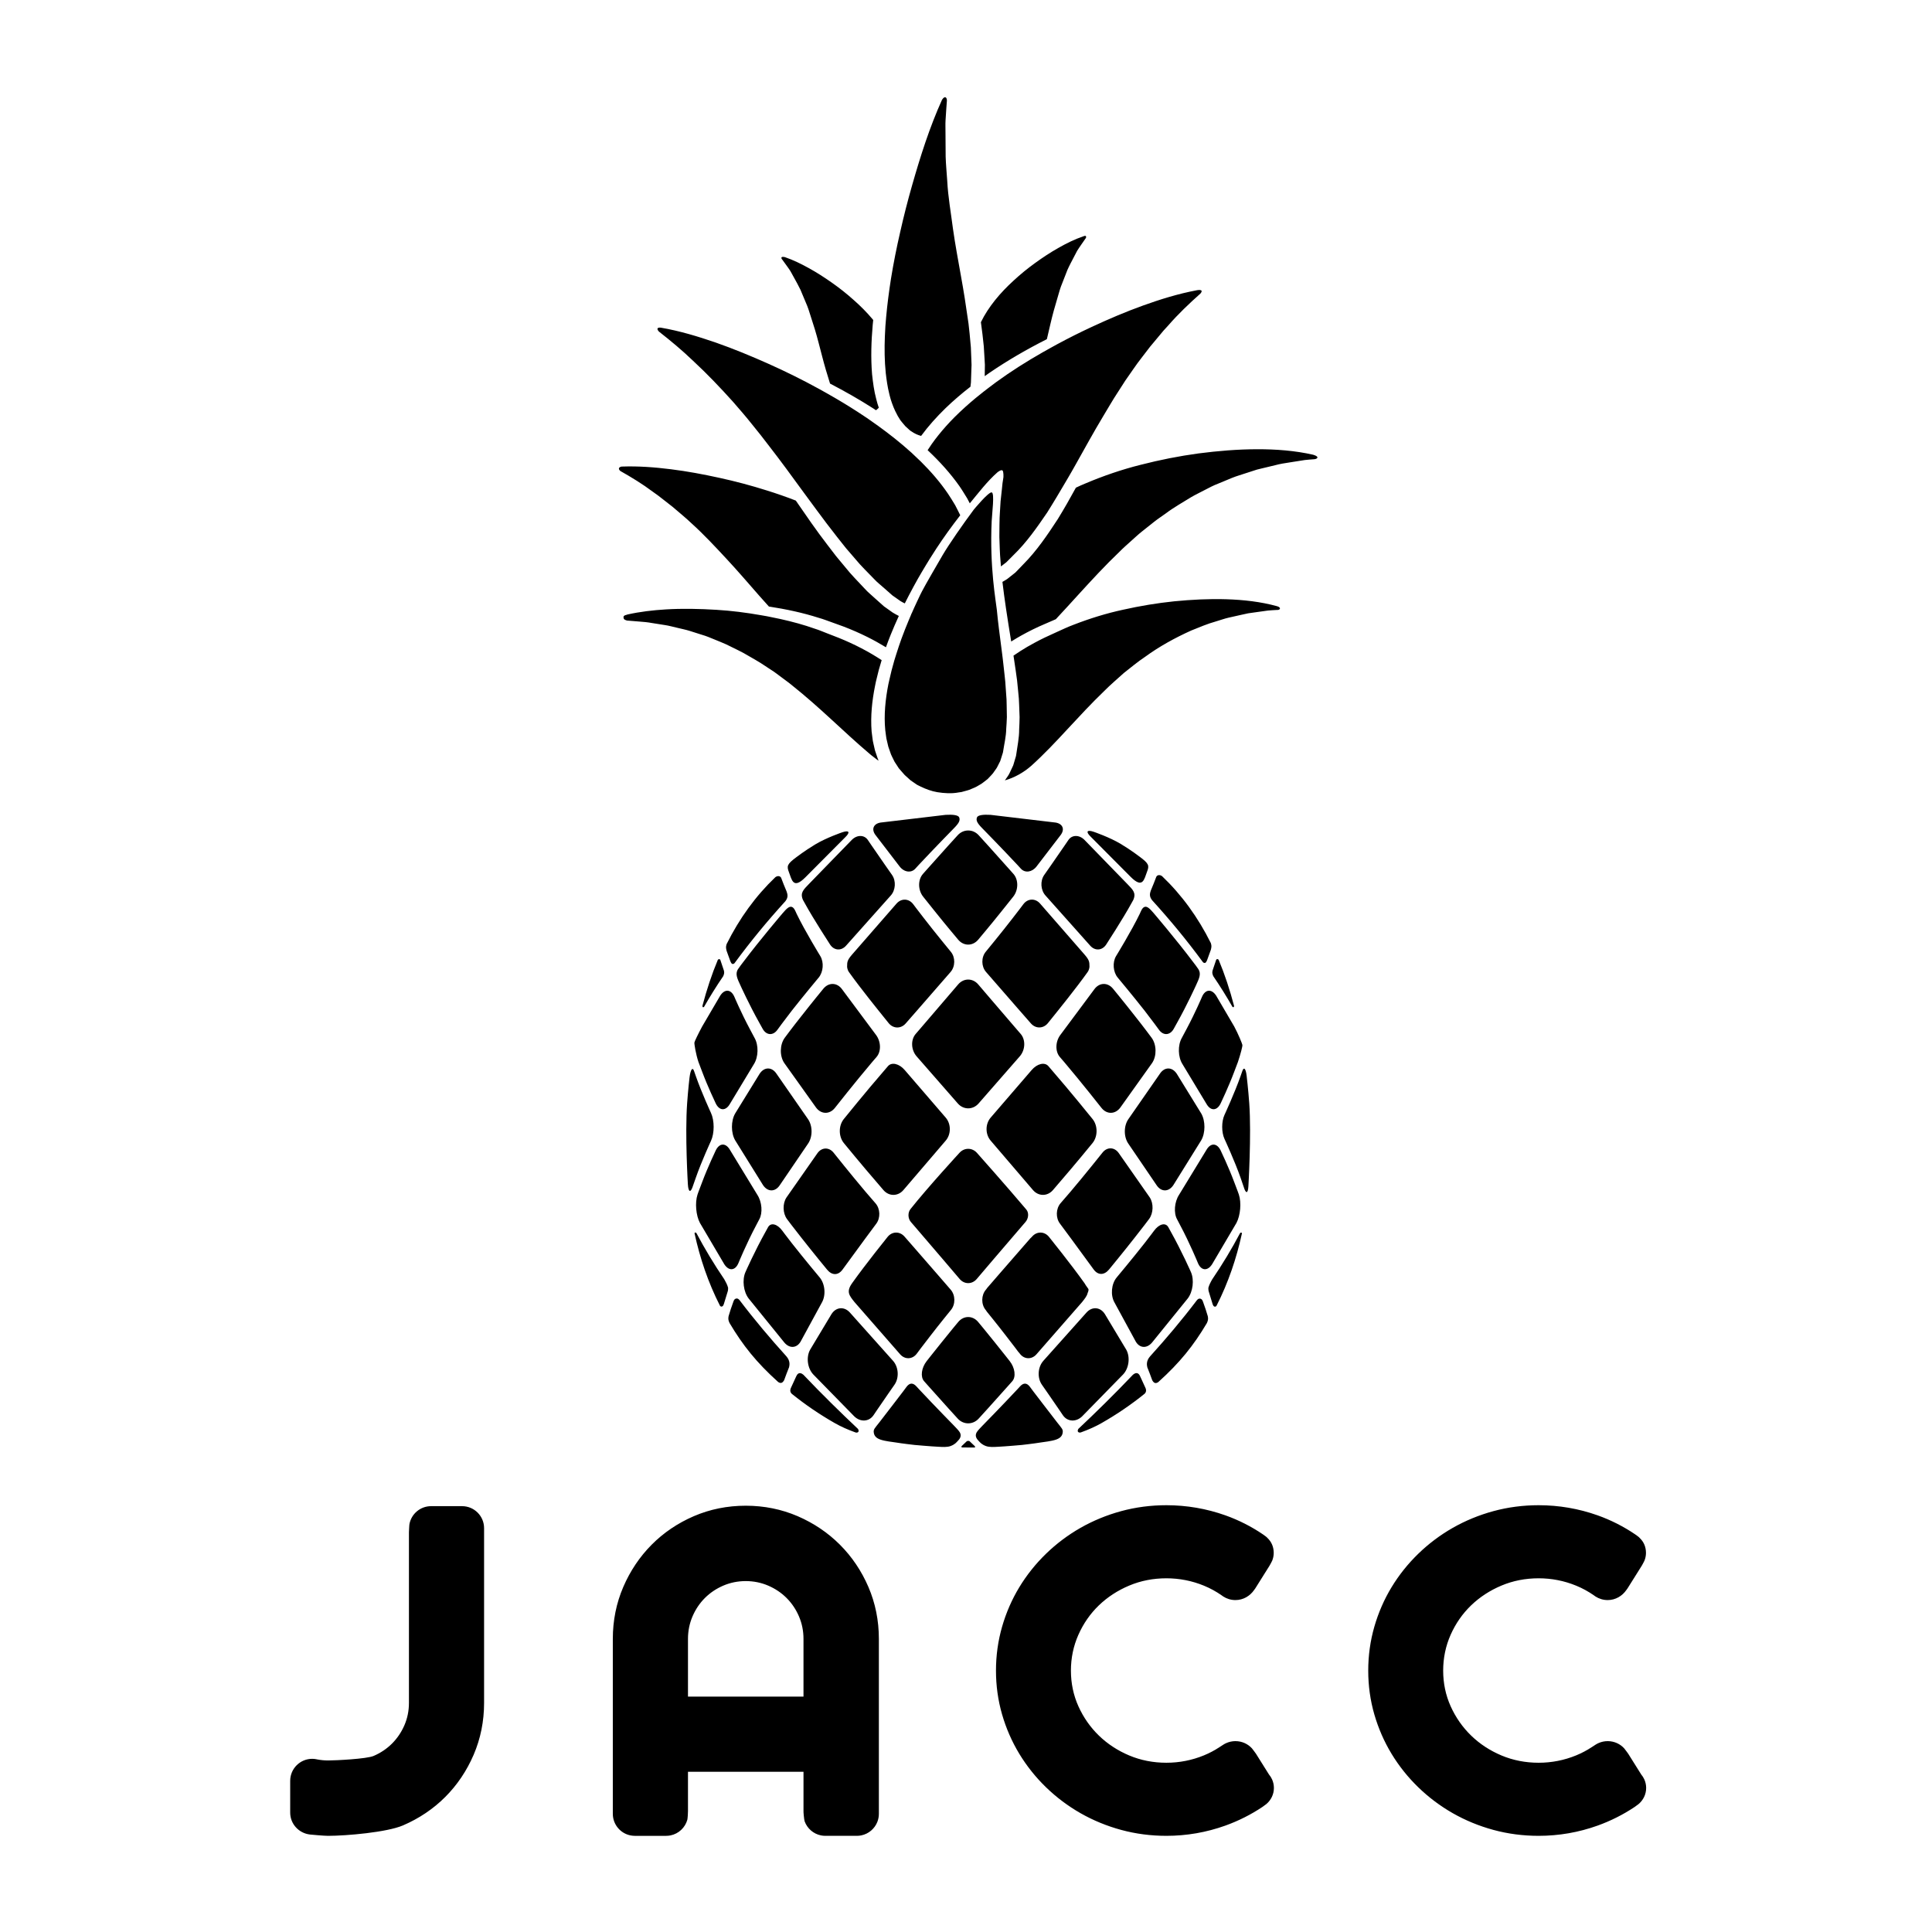 <?xml version="1.0" encoding="utf-8"?>
<!-- Generator: Adobe Illustrator 16.2.0, SVG Export Plug-In . SVG Version: 6.00 Build 0)  -->
<!DOCTYPE svg PUBLIC "-//W3C//DTD SVG 1.1//EN" "http://www.w3.org/Graphics/SVG/1.1/DTD/svg11.dtd">
<svg version="1.1" id="Layer_1" xmlns="http://www.w3.org/2000/svg" x="0px"
     y="0px"
     width="500px" height="500px" viewBox="0 0 500 500" enable-background="new 0 0 500 500" xml:space="preserve">
<path d="M259.547,194.808l0.002-0.014l0.01-0.023l0.015-0.047C259.587,194.681,259.514,194.938,259.547,194.808z M339.847,117.686
	c-4.738-1.076-9.606-1.432-14.455-1.425c-5.098,0.006-10.184,0.434-15.229,1.086c-5.042,0.686-10.035,1.677-14.946,2.941
	c-4.913,1.224-9.74,2.89-14.341,4.84c-0.814,0.327-1.625,0.699-2.438,1.086c-1.493,2.744-3.048,5.467-4.694,8.147
	c-2.673,4.078-5.419,8.178-8.949,11.72l-1.295,1.346l-0.651,0.673l-0.041,0.042l-0.142,0.121l-0.266,0.21l-0.353,0.28l-1.416,1.117
	c-0.372,0.247-0.789,0.483-1.205,0.721c0.268,2.313,0.591,4.621,0.933,6.94c0.42,2.854,0.876,5.667,1.339,8.492
	c0.832-0.518,1.668-1.025,2.522-1.504c2.028-1.133,4.112-2.167,6.253-3.066c0.919-0.398,1.838-0.804,2.772-1.202
	c1.943-2.083,3.87-4.191,5.799-6.314c3.465-3.793,6.953-7.591,10.709-11.172c0.901-0.919,1.894-1.784,2.865-2.66
	c0.983-0.854,1.931-1.794,2.941-2.573l3.011-2.396c1.035-0.833,2.117-1.524,3.172-2.292c2.08-1.563,4.36-2.831,6.566-4.201
	c1.121-0.651,2.3-1.207,3.447-1.814c1.15-0.597,2.296-1.213,3.514-1.669l3.591-1.489c1.2-0.488,2.458-0.827,3.68-1.246l1.844-0.599
	c0.61-0.217,1.231-0.392,1.865-0.527l3.764-0.904c1.246-0.338,2.522-0.538,3.8-0.73l3.819-0.603c0.846-0.094,1.696-0.156,2.546-0.22
	C340.848,118.784,341.66,118.222,339.847,117.686z M254.797,92.805c0.029,0.531,0.074,1.061,0.09,1.592l-0.021,1.604l-0.02,1.349
	c0.426-0.3,0.848-0.611,1.277-0.903c4.742-3.236,9.703-6.096,14.797-8.665c0.029-0.118,0.062-0.235,0.091-0.354
	c0.559-2.333,1.076-4.766,1.72-7.083l1.023-3.531c0.34-1.178,0.657-2.36,1.143-3.498l1.34-3.431c0.494-1.127,1.099-2.219,1.657-3.31
	l0.85-1.627c0.308-0.525,0.667-1.013,1.004-1.519l1.307-1.878c0.21-0.824-0.616-0.415-0.616-0.415l-0.018,0.006
	c-2.29,0.766-4.445,1.845-6.526,3.029c-2.092,1.174-4.087,2.505-6.02,3.903c-1.934,1.397-3.783,2.901-5.519,4.512
	c-1.75,1.591-3.391,3.291-4.845,5.109c-1.427,1.794-2.69,3.689-3.653,5.691c0.297,2.066,0.533,4.151,0.746,6.237L254.797,92.805z
	 M203.513,68.655c0.348,0.493,0.714,0.972,1.033,1.484l0.883,1.596c0.582,1.07,1.201,2.141,1.726,3.246l1.415,3.375
	c0.508,1.119,0.859,2.283,1.225,3.445l1.104,3.48c0.696,2.285,1.271,4.687,1.886,6.99c0.596,2.325,1.27,4.587,1.974,6.818
	c0.022,0.064,0.048,0.127,0.071,0.191c3.822,1.982,7.569,4.117,11.209,6.447c0.226,0.145,0.447,0.299,0.672,0.445
	c0.143-0.115,0.283-0.227,0.418-0.354c0.107-0.092,0.201-0.202,0.305-0.298c-0.255-0.742-0.486-1.489-0.665-2.249
	c-0.571-2.129-0.845-4.279-1.079-6.42c-0.35-4.289-0.203-8.542,0.164-12.748c0.038-0.43,0.09-0.857,0.133-1.286
	c-0.065-0.081-0.127-0.163-0.193-0.243c-1.488-1.775-3.148-3.434-4.915-4.985c-1.75-1.572-3.61-3.04-5.55-4.403
	c-1.939-1.363-3.938-2.664-6.026-3.807c-1.98-1.101-4.027-2.099-6.184-2.839c-1.364-0.3-0.824,0.532-0.608,0.735L203.513,68.655z
	 M230.142,101.923c0.038,0.147,0.067,0.299,0.107,0.445c0.162,0.68,0.373,1.342,0.605,1.992c0.242,0.684,0.512,1.351,0.813,1.986
	c0.215,0.453,0.439,0.895,0.675,1.317l0.678,1.095c0.293,0.387,0.657,0.792,0.982,1.186l0.251,0.299l0.053,0.061
	c0.008,0.009,0.025,0.025,0.018,0.017l0.123,0.111l0.486,0.444c0.316,0.309,0.637,0.608,1.012,0.812
	c0.754,0.528,1.58,0.898,2.438,1.125c1.9-2.586,4.043-4.962,6.313-7.167c2.051-1.985,4.219-3.825,6.454-5.564
	c0.004-0.003,0.008-0.005,0.01-0.007c-0.002-0.005-0.004-0.008-0.006-0.012c0.041-0.393,0.084-0.773,0.127-1.081l0.084-2.555
	l0.016-0.467l0.055-1.511c-0.004-0.506-0.037-1.013-0.055-1.521l-0.121-3.044c-0.098-1.188-0.205-2.376-0.327-3.564
	c-0.086-0.846-0.174-1.691-0.278-2.538c-0.046-0.335-0.102-0.67-0.147-1.005c-0.521-3.735-1.107-7.472-1.793-11.222
	c-0.721-4.09-1.504-8.206-2.082-12.31c-0.529-4.151-1.275-8.264-1.491-12.45c-0.132-2.088-0.346-4.164-0.407-6.254l-0.044-6.274
	c0.009-1.044-0.048-2.088,0.015-3.126l0.203-3.111l0.148-1.96c0.033-0.819-0.509-1.438-1.266-0.245
	c-3.229,7.146-5.601,14.644-7.748,22.162c-1.138,3.979-2.159,7.988-3.066,12.018c-0.929,4.023-1.738,8.072-2.395,12.136
	c-0.518,3.307-0.953,6.621-1.251,9.938c-0.069,0.762-0.138,1.523-0.19,2.286v0.001c-0.059,0.908-0.104,1.817-0.141,2.725
	c-0.125,3.168-0.088,6.327,0.23,9.43C229.443,98.346,229.696,100.173,230.142,101.923z M234.348,110.354l-0.032-0.037l-0.01-0.013
	C234.295,110.293,234.295,110.294,234.348,110.354z M330.498,156.884c-4.27-1.173-8.691-1.659-13.104-1.798
	c-4.498-0.144-8.994,0.097-13.463,0.527c-4.462,0.461-8.894,1.199-13.258,2.177c-4.362,0.939-8.667,2.278-12.764,3.87
	c-0.738,0.269-1.472,0.582-2.212,0.906c-1.307,0.574-2.616,1.203-3.953,1.804c-0.002,0.001-0.004,0.002-0.006,0.005
	c-1.825,0.808-3.597,1.729-5.326,2.717c-0.179,0.104-0.368,0.198-0.551,0.304c-1.22,0.712-2.404,1.483-3.571,2.28
	c0.008,0.046,0.016,0.091,0.021,0.138c0.002,0.013,0.006,0.027,0.008,0.041c0.099,0.606,0.182,1.219,0.271,1.828
	c0.091,0.625,0.189,1.245,0.277,1.871c0.116,0.844,0.232,1.688,0.351,2.531l0.314,3.153c0.116,1.049,0.201,2.104,0.221,3.172
	l0.118,3.193c0.002,1.068-0.077,2.145-0.114,3.218c0.01,2.149-0.466,4.296-0.756,6.448l-0.033,0.203l-0.014,0.1
	c0.025-0.098-0.045,0.19-0.045,0.179l-0.012,0.046l-0.112,0.375l-0.221,0.749l-0.223,0.75l-0.113,0.376l-0.188,0.418l-0.789,1.665
	c-0.258,0.564-0.636,0.99-0.952,1.489c-0.073,0.121-0.163,0.23-0.242,0.346c2.472-0.707,4.827-2.021,6.814-3.757
	c3.217-2.892,6.35-6.211,9.403-9.519c3.083-3.313,6.17-6.659,9.476-9.834c1.596-1.622,3.398-3.133,5.104-4.686
	c1.774-1.383,3.518-2.869,5.452-4.152c3.715-2.715,7.778-4.94,11.957-6.829c2.133-0.855,4.236-1.765,6.45-2.374
	c1.1-0.32,2.17-0.723,3.288-0.973l3.343-0.75c0.557-0.121,1.109-0.257,1.671-0.365l1.693-0.24l3.387-0.473
	c0.758-0.073,1.519-0.111,2.274-0.155C331.33,157.959,331.698,157.224,330.498,156.884z M171.542,129.195l2.539,1.987
	c1.619,1.411,3.313,2.749,4.865,4.238c3.198,2.886,6.129,6.04,9.057,9.19c2.893,3.101,5.709,6.399,8.514,9.594
	c0.813,0.938,1.647,1.845,2.473,2.764c4.376,0.682,8.681,1.573,12.984,2.954c1.114,0.304,2.106,0.717,3.16,1.078l3.129,1.133
	c2.113,0.804,4.188,1.71,6.215,2.717c1.637,0.814,3.233,1.713,4.802,2.662c0.396-1.101,0.806-2.195,1.245-3.276
	c0.656-1.63,1.36-3.237,2.09-4.829c-0.549-0.292-1.131-0.583-1.609-0.894l-1.501-1.067l-0.375-0.267l-0.188-0.133l-0.094-0.066
	c-0.197-0.148-0.081-0.064-0.136-0.107l-0.044-0.04l-0.707-0.63l-1.413-1.263c-0.914-0.865-1.926-1.649-2.756-2.585
	c-1.694-1.841-3.496-3.602-5.032-5.556l-2.386-2.871l-2.26-2.95c-2.875-3.723-5.513-7.587-8.162-11.429
	c-2.463-0.954-4.961-1.827-7.491-2.614c-4.031-1.279-8.134-2.367-12.279-3.271c-4.144-0.908-8.325-1.698-12.544-2.221
	c-4.218-0.53-8.471-0.853-12.729-0.695h-0.018l-0.023-0.002c-0.864,0.166-0.864,0.707-0.311,1.158
	c2.889,1.63,5.734,3.368,8.399,5.369C169.844,127.879,170.705,128.523,171.542,129.195z M247.007,107.992
	c-1.46,1.468-2.846,3.007-4.131,4.612c-0.597,0.745-1.174,1.504-1.721,2.279c-0.378,0.535-0.739,1.077-1.09,1.626
	c0.094,0.088,0.189,0.171,0.283,0.26c2.882,2.727,5.576,5.687,7.906,8.979c0.731,1.042,1.382,2.15,2.058,3.235
	c0.214,0.433,0.442,0.857,0.671,1.283c2.239-2.707,4.522-5.718,7.163-8.04c0,0,0.933-0.749,1.28-0.483
	c0.351,0.264,0.256,1.779,0.256,1.779l-0.235,1.546l-0.158,1.55l-0.338,3.09l-0.189,3.103c-0.031,0.402-0.047,0.804-0.063,1.207
	c-0.025,0.632-0.041,1.266-0.041,1.897c0,0.112-0.002,0.223-0.002,0.333c-0.008,0.772-0.022,1.542-0.021,2.312
	c0,0.153-0.002,0.305,0,0.458c0.083,2.069,0.103,4.134,0.3,6.193c0.029,0.461,0.074,0.921,0.11,1.382l0.82-0.636l0.605-0.47
	l0.612-0.615l1.224-1.232c3.337-3.216,6.059-7.113,8.715-11.016c0.818-1.294,1.609-2.612,2.408-3.924
	c0.512-0.837,1.004-1.691,1.506-2.538c0.466-0.792,0.942-1.577,1.404-2.375c0.665-1.154,1.344-2.299,1.991-3.47
	c2.346-4.176,4.681-8.452,7.145-12.548c1.266-2.065,2.44-4.176,3.78-6.195l1.961-3.053l2.074-2.98
	c1.354-2.004,2.906-3.872,4.351-5.808l2.324-2.785l1.16-1.39l1.225-1.337c2.567-2.958,5.41-5.655,8.322-8.25
	c1.099-1.314-1.034-0.836-1.034-0.836l-0.017,0.005c-4.714,0.896-9.305,2.31-13.809,3.935c-4.506,1.621-8.911,3.508-13.248,5.522
	c-3.032,1.405-6.019,2.904-8.954,4.489c-0.562,0.304-1.12,0.613-1.679,0.924c-0.608,0.337-1.216,0.675-1.82,1.021
	c-0.089,0.05-0.179,0.099-0.27,0.149c-4.142,2.358-8.174,4.908-12.011,7.697c-0.633,0.463-1.255,0.939-1.879,1.413
	c-0.458,0.349-0.915,0.696-1.366,1.05c-0.041,0.03-0.078,0.063-0.117,0.093c-0.488,0.383-0.969,0.772-1.449,1.165
	c-0.184,0.149-0.371,0.293-0.555,0.445c-0.904,0.75-1.791,1.516-2.661,2.3C248.85,106.205,247.913,107.083,247.007,107.992z
	 M179.386,93.395c3.621,3.345,7.02,6.924,10.32,10.591c1.616,1.862,3.243,3.72,4.775,5.651c1.571,1.904,3.088,3.848,4.58,5.81
	c3.001,3.861,5.881,7.814,8.768,11.779c0.013,0.018,0.025,0.035,0.039,0.053c0.509,0.693,1.02,1.382,1.527,2.075
	c0.582,0.792,1.163,1.582,1.746,2.371c1.814,2.457,3.642,4.898,5.525,7.276l2.267,2.856l2.37,2.751
	c1.533,1.884,3.287,3.526,4.941,5.269c0.814,0.892,1.775,1.595,2.654,2.402l1.34,1.183l0.668,0.591l0.043,0.038
	c-0.008-0.006,0.001,0.002,0.012,0.011l0.033,0.022l0.188,0.133l0.378,0.264l1.507,1.058c0.377,0.238,0.734,0.405,1.092,0.583
	c0.334-0.674,0.678-1.344,1.026-2.012c0.396-0.767,0.8-1.529,1.214-2.287c0.369-0.677,0.738-1.355,1.119-2.025
	c0.354-0.623,0.715-1.239,1.078-1.856c0.316-0.539,0.637-1.073,0.961-1.606c0.334-0.551,0.666-1.103,1.007-1.651
	c0.575-0.92,1.157-1.834,1.751-2.741c1.941-2.967,4.022-5.839,6.197-8.635c-0.396-0.883-0.891-1.727-1.312-2.602
	c-0.616-0.998-1.202-2.014-1.872-2.985c-2.023-2.97-4.405-5.721-6.995-8.291c-0.44-0.437-0.897-0.854-1.349-1.28
	c-0.385-0.363-0.758-0.735-1.149-1.091c-0.052-0.047-0.107-0.091-0.161-0.139c-2.663-2.398-5.488-4.63-8.412-6.743
	c-0.553-0.4-1.117-0.789-1.676-1.182c-0.396-0.277-0.787-0.56-1.185-0.833c-0.208-0.142-0.421-0.277-0.631-0.417
	c-2.396-1.612-4.849-3.144-7.347-4.607c-0.812-0.476-1.627-0.945-2.447-1.406c-0.678-0.382-1.354-0.767-2.039-1.138
	c-0.027-0.016-0.057-0.029-0.084-0.044c-4.242-2.332-8.59-4.484-13.02-6.459c-4.458-1.99-8.979-3.859-13.596-5.477
	c-4.621-1.586-9.315-3.014-14.143-3.843l-0.014-0.002l-0.002-0.001l-0.027-0.009c-1.086-0.104-1.105,0.38-0.51,1.02
	C173.595,88.211,176.587,90.695,179.386,93.395z M230.962,154.102l-0.061-0.043C231.013,154.143,230.985,154.12,230.962,154.102z
	 M181.707,164.298c1.078,0.305,2.107,0.747,3.143,1.173c1.031,0.433,2.082,0.83,3.1,1.295c1.994,1.012,4.059,1.914,5.967,3.092
	c0.971,0.573,1.941,1.091,2.915,1.711l2.769,1.816c0.932,0.573,1.824,1.305,2.734,1.964c0.896,0.684,1.844,1.333,2.688,2.052
	c3.499,2.785,6.82,5.746,10.078,8.742c3.258,2.984,6.473,6,9.795,8.806c0.185,0.156,0.458,0.405,0.572,0.486l0.656,0.505
	c0.417,0.303,0.861,0.698,1.258,0.925c-0.151-0.345-0.292-0.692-0.396-1.051c-0.183-0.535-0.379-1.067-0.542-1.606l-0.375-1.637
	c-0.141-0.545-0.236-1.093-0.29-1.645l-0.209-1.649c-0.305-3.996,0.122-7.924,0.882-11.731c0.078-0.393,0.156-0.786,0.241-1.175
	c0.06-0.269,0.134-0.531,0.196-0.798c0.174-0.739,0.35-1.477,0.545-2.209c0.229-0.848,0.48-1.686,0.74-2.522
	c-1.682-1.097-3.414-2.118-5.197-3.045c-1.908-0.995-3.867-1.896-5.865-2.702l-3.07-1.195c-1.023-0.387-2.061-0.854-3.07-1.158
	c-2.9-1.036-5.945-1.861-9.022-2.542c-0.874-0.195-1.751-0.373-2.629-0.543c-0.306-0.06-0.61-0.128-0.917-0.185
	c-0.47-0.088-0.945-0.163-1.416-0.247c-3.822-0.673-7.687-1.175-11.575-1.405c-4.366-0.264-8.757-0.37-13.134-0.101
	c-3.311,0.197-6.618,0.586-9.857,1.304c-0.105,0.104-1.061,0.155-1.061,0.658c0,0.464,0.116,0.696,0.881,0.916l3.153,0.257
	c1.11,0.078,2.22,0.178,3.312,0.382l3.297,0.522c1.106,0.145,2.172,0.481,3.262,0.713c1.08,0.274,2.185,0.475,3.248,0.813
	L181.707,164.298z M259.595,194.532c0.291-1.967,0.787-3.896,0.816-5.927c0.053-1.005,0.153-2.006,0.169-3.019l-0.053-3.049
	c0.008-1.016-0.056-2.036-0.147-3.059l-0.217-3.068c-0.067-0.592-0.126-1.185-0.187-1.778c-0.063-0.598-0.134-1.197-0.199-1.795
	c-0.047-0.414-0.089-0.826-0.138-1.24c-0.021-0.195-0.043-0.393-0.066-0.59c-0.032-0.253-0.056-0.504-0.089-0.757
	c-0.025-0.216-0.056-0.436-0.081-0.652c-0.08-0.633-0.161-1.268-0.242-1.904c-0.423-3.276-0.875-6.587-1.178-9.861
	c-0.203-2.059-1.903-10.952-1.335-22.972c0.097-2.081,0.787-7.223,0.015-7.43c-0.804-0.214-4.671,4.492-4.671,4.492
	c-2.825,3.792-6.381,8.924-8.021,11.707c-0.616,1.049-4.755,8.173-5.338,9.365c-0.157,0.322-0.331,0.635-0.484,0.957
	c-0.272,0.557-0.53,1.121-0.794,1.681c-0.245,0.52-0.49,1.042-0.728,1.565c-0.254,0.56-0.502,1.122-0.747,1.686
	c-0.019-0.005-0.037-0.01-0.055-0.016c-0.004,0.051-0.004,0.102-0.006,0.152c-0.217,0.497-0.426,0.996-0.635,1.496
	c-0.662,1.583-1.298,3.175-1.883,4.783c-0.471,1.308-0.908,2.625-1.326,3.945c-0.101,0.315-0.2,0.63-0.297,0.948
	c-0.077,0.257-0.164,0.514-0.239,0.771c-0.176,0.597-0.334,1.197-0.495,1.796c-0.074,0.274-0.152,0.546-0.223,0.821
	c-0.213,0.83-0.404,1.663-0.586,2.497c-0.07,0.324-0.153,0.647-0.219,0.971c-0.782,3.965-1.189,8.004-0.809,11.906
	c0.164,0.954,0.189,1.949,0.457,2.872l0.329,1.405c0.142,0.455,0.314,0.897,0.468,1.347c0.262,0.924,0.779,1.716,1.162,2.575
	c0.234,0.383,0.49,0.733,0.725,1.107l0.356,0.555c0.144,0.189,0.336,0.389,0.501,0.584l0.16,0.182l0.871,0.991l0.979,0.884
	l0.387,0.354l0.126,0.115c0.181,0.144,0.382,0.263,0.572,0.396l1.146,0.787c0.317,0.167,0.639,0.324,0.963,0.479
	c1.352,0.648,2.767,1.175,4.26,1.427c1.834,0.293,3.74,0.416,5.579,0.057l0.694-0.098l0.672-0.186
	c0.018-0.006,0.039-0.01,0.057-0.016c0.428-0.125,0.869-0.212,1.284-0.37c0.447-0.188,0.902-0.367,1.341-0.564
	c0.402-0.181,0.793-0.379,1.16-0.621c0.43-0.21,0.811-0.482,1.18-0.77c0.355-0.274,0.697-0.563,1.061-0.826
	c0.599-0.686,1.32-1.272,1.785-2.066c0.238-0.377,0.574-0.736,0.738-1.126c0.187-0.384,0.371-0.767,0.576-1.144l0.151-0.284
	l0.12-0.369l0.236-0.743l0.233-0.745l0.11-0.348l0.016-0.079L259.595,194.532z M179.714,269.798
	c-0.062,0.34,0.352,2.953,1.045,5.041c0,0,0.129,0.386,0.963,2.538c1.426,3.83,3.5,8.163,3.5,8.163
	c0.949,1.984,2.611,2.041,3.691,0.125l6.186-10.249c1.191-1.85,1.267-4.923,0.168-6.829c0,0-0.264-0.458-1.239-2.325
	c-2.251-4.221-3.956-8.248-3.956-8.248c-0.857-2.026-2.521-2.164-3.699-0.305l-4.656,7.946
	C180.676,267.594,179.775,269.458,179.714,269.798z M187.175,252.625c0.171-0.455,0.338-0.781,0.18-1.42
	c-0.338-0.959-0.652-1.896-0.945-2.813c-0.14-0.211-0.406-0.266-0.636,0.016c-1.554,3.715-2.873,7.684-3.982,11.896
	c-0.019,0.467,0.255,0.428,0.419,0.266C183.741,257.895,185.388,255.24,187.175,252.625z M240.017,358.426
	c3.9,4.406,7.849,8.717,7.849,8.717c1.485,1.622,3.917,1.622,5.404,0c0,0,3.948-4.311,7.848-8.717
	c0.864-0.977,0.864-0.977,0.864-0.977c0.995-1.116,0.699-3.446-0.657-5.179c0,0-1.616-2.063-3.922-4.929
	c-2.09-2.627-4.268-5.229-4.268-5.229c-1.412-1.687-3.722-1.687-5.134,0.001c0,0-2.177,2.602-4.268,5.229
	c-2.307,2.865-3.922,4.928-3.922,4.928c-1.356,1.731-1.653,4.063-0.658,5.18C239.153,357.449,239.153,357.449,240.017,358.426z
	 M183.995,295.272c0.925-1.996,0.925-5.264,0-7.26c0,0-2.444-5.28-3.933-9.569c-0.41-1.172-0.41-1.172-0.41-1.172
	c-0.405-1.268-0.95-0.518-1.211,1.667c0,0-0.354,2.954-0.614,6.616c-0.578,8.141,0.192,20.921,0.192,20.921
	c0.133,2.196,0.75,2.319,1.373,0.272c0,0,0,0,0.668-1.904C181.55,300.555,183.995,295.272,183.995,295.272z M263.809,350.165
	c0.063,0.085,0.106,0.144,0.106,0.144c1.117,1.514,3.056,1.604,4.307,0.197l11.825-13.531c0.701-0.883,1.253-1.563,1.42-2.313
	c0.231-0.521,0.313-0.927,0.182-1.116c0,0,0,0-0.306-0.432c-0.093-0.132-0.194-0.272-0.29-0.408
	c-0.113-0.202-0.233-0.408-0.395-0.635c-3.475-4.893-9.166-11.949-9.166-11.949c-1.174-1.469-3.149-1.514-4.387-0.096
	c0,0-0.044,0.051-0.13,0.148c-0.104,0.095-0.212,0.178-0.308,0.287c0,0-0.164,0.188-1.539,1.76
	c-4.283,4.895-9.654,11.107-9.654,11.107c-0.096,0.109-0.168,0.235-0.251,0.354c-0.046,0.053-0.071,0.083-0.071,0.083
	c-1.23,1.424-1.266,3.779-0.074,5.238c0,0,0.027,0.033,0.065,0.08c0.081,0.123,0.151,0.253,0.245,0.367c0,0,2.667,3.266,4.925,6.203
	c2.034,2.604,3.203,4.188,3.203,4.188C263.606,349.965,263.71,350.059,263.809,350.165z M232.968,350.506
	c1.252,1.406,3.189,1.316,4.308-0.197c0,0,1.511-2.051,3.544-4.654c2.259-2.938,5.293-6.65,5.293-6.65
	c1.191-1.459,1.158-3.814-0.073-5.238c0,0-5.751-6.65-10.034-11.545c-1.375-1.572-1.92-2.195-1.92-2.195
	c-1.238-1.418-3.213-1.373-4.388,0.096c0,0-5.69,7.057-9.165,11.949c-1.585,2.232-0.761,3.178,0.61,4.904L232.968,350.506z
	 M290.644,355.723c1.521-1.589,1.903-4.468,0.848-6.398l-5.542-9.229c-1.17-1.863-3.321-2.041-4.781-0.396l-11.116,12.44
	c-1.483,1.625-1.666,4.43-0.405,6.232c0,0,2.354,3.368,4.244,6.146c1.202,1.77,1.202,1.77,1.202,1.77
	c1.161,1.68,3.396,1.795,4.968,0.255L290.644,355.723z M293.776,346.906c0.957,1.98,2.914,2.237,4.349,0.569l9.253-11.419
	c1.347-1.739,1.726-4.811,0.842-6.825c0,0-2.355-5.364-5.277-10.581c-0.601-1.09-0.601-1.09-0.601-1.09
	c-0.728-1.244-2.386-0.809-3.685,0.967c0,0-0.793,1.084-2.449,3.213c-3.196,4.07-7.195,8.844-7.195,8.844
	c-1.412,1.687-1.668,4.625-0.567,6.53L293.776,346.906z M311.062,258.014c0,0-1.704,4.027-3.955,8.248
	c-0.976,1.867-1.239,2.325-1.239,2.325c-1.099,1.906-1.023,4.979,0.167,6.829l6.186,10.251c1.081,1.916,2.743,1.859,3.692-0.125
	c0,0,2.074-4.335,3.5-8.165c0.835-2.152,0.962-2.536,0.962-2.536c0.693-2.088,1.213-4.076,1.154-4.419
	c-0.06-0.343-1.068-2.824-2.109-4.763l-4.658-7.95C313.584,255.852,311.919,255.988,311.062,258.014z M217.976,215.398
	c0,0-4.117,1.405-6.993,3.137c-2.726,1.64-4.913,3.327-4.913,3.327c-2.369,1.765-2.514,2.269-1.887,3.878
	c0.732,1.879,1.041,4.517,4.229,1.331l10.342-10.4C220.107,215.363,219.757,214.79,217.976,215.398z M244.734,210.881l-16.848,1.997
	c-1.857,0.304-2.436,1.769-1.282,3.258c0,0,1.024,1.323,2.821,3.677c1.635,2.139,3.4,4.433,3.4,4.433
	c1.149,1.491,2.97,1.749,4.046,0.574c0,0,0,0,0.935-1.022c4.254-4.543,9.105-9.485,9.105-9.485c1.32-1.343,1.594-1.997,1.34-2.743
	C248.038,210.941,246.613,210.768,244.734,210.881z M313.69,327.184l6.302-10.69c1.032-1.942,1.315-5.242,0.628-7.332
	c0,0-0.279-0.851-1.21-3.251c-1.426-3.828-3.499-8.161-3.499-8.161c-0.949-1.984-2.615-2.043-3.702-0.13l-7.075,11.602
	c-1.202,1.843-1.425,4.702-0.493,6.355c0,0,0,0,0.757,1.447c2.575,4.826,4.611,9.816,4.611,9.816
	C310.84,328.876,312.497,329.031,313.69,327.184z M191.367,336.441c-0.197-0.215-0.43-0.42-0.737-0.391
	c-0.222,0.02-0.589,0.07-0.843,0.857c-0.621,1.711-0.748,2.119-1.208,3.645c-0.06,0.309-0.249,0.879,0.237,1.857
	c3.425,5.775,6.979,10.213,12.523,15.207c0.037,0.025,0.084,0.063,0.123,0.092c0.946,0.619,1.365-0.391,1.477-0.529
	c0.389-1.074,0.801-2.182,1.275-3.355c0.137-0.594,0.315-1.646-0.706-2.82C199.343,346.406,195.225,341.529,191.367,336.441z
	 M293.681,262.896c-2.688-3.438-5.636-7.023-5.636-7.023c-1.397-1.699-3.581-1.621-4.854,0.174l-8.72,11.721
	c-1.351,1.737-1.434,4.338-0.185,5.779c0,0,0,0,1.136,1.32c4.418,5.213,9.636,11.85,9.636,11.85c1.359,1.729,3.549,1.702,4.866-0.06
	l8.244-11.555c1.23-1.823,1.17-4.765-0.135-6.536C298.034,268.566,296.018,265.83,293.681,262.896z M272.507,307.987
	c0,0,0.064-0.075,1.403-1.644c4.112-4.73,8.832-10.516,8.832-10.516c1.391-1.705,1.398-4.501,0.019-6.214
	c0,0-5.761-7.147-10.562-12.671c-0.874-1.023-0.874-1.023-0.874-1.023c-0.958-1.115-2.911-0.658-4.34,1.015l-10.574,12.272
	c-1.452,1.652-1.454,4.357-0.006,6.013l10.911,12.747C268.737,309.647,271.072,309.656,272.507,307.987z M236.978,267.582
	c-1.313,1.524-1.208,4.131,0.234,5.793l10.695,12.233c1.463,1.643,3.858,1.643,5.321,0l10.693-12.233
	c1.441-1.662,1.547-4.269,0.234-5.793c0,0,0,0-1.18-1.367c-4.31-4.998-9.813-11.449-9.813-11.449c-1.428-1.674-3.765-1.674-5.193,0
	c0,0-5.504,6.451-9.813,11.449C236.978,267.582,236.978,267.582,236.978,267.582z M236.47,317.1
	c4.939,5.727,11.881,13.896,11.881,13.896c1.219,1.434,3.213,1.434,4.432,0c0,0,6.941-8.17,11.881-13.896
	c0.73-0.846,0.73-0.846,0.73-0.846c0.813-0.945,0.915-2.387,0.227-3.207c0,0,0,0-0.344-0.408
	c-4.627-5.482-12.438-14.271-12.438-14.271c-1.25-1.406-3.295-1.406-4.545,0c0,0-8.137,8.842-12.662,14.539
	c-0.716,0.9-0.705,2.404,0.107,3.348C235.74,316.254,235.74,316.254,236.47,317.1z M216.076,286.717c0,0,5.217-6.637,9.635-11.85
	c1.137-1.32,1.137-1.32,1.137-1.32c1.249-1.441,1.166-4.042-0.185-5.779l-8.72-11.721c-1.272-1.795-3.457-1.873-4.854-0.174
	c0,0-2.947,3.586-5.635,7.023c-2.338,2.934-4.354,5.67-4.354,5.67c-1.305,1.771-1.366,4.713-0.136,6.536l8.245,11.555
	C212.527,288.419,214.716,288.446,216.076,286.717z M227.223,306.344c1.339,1.568,1.405,1.646,1.405,1.646
	c1.434,1.669,3.769,1.659,5.189-0.021l10.912-12.749c1.449-1.655,1.447-4.36-0.006-6.013l-10.574-12.272
	c-1.43-1.673-3.383-2.13-4.342-1.015c0,0,0,0-0.874,1.023c-4.8,5.523-10.56,12.671-10.56,12.671
	c-1.381,1.713-1.373,4.509,0.018,6.214C218.392,295.828,223.111,301.613,227.223,306.344z M224.591,217.376
	c-0.924-1.346-2.776-1.366-4.115-0.044l-11.168,11.49c-1.297,1.365-2.333,2.214-1.498,4.09c0,0,0,0,0.467,0.838
	c2.229,4.076,6.541,10.691,6.541,10.691c1.027,1.576,2.889,1.713,4.135,0.303l11.568-12.975c1.268-1.391,1.42-3.789,0.338-5.33
	c0,0-3.256-4.638-5.34-7.699C224.591,217.376,224.591,217.376,224.591,217.376z M202.6,236.277c0,0-5.882,6.891-10.209,12.646
	c-0.487,0.648-0.983,1.262-1.392,1.889c-0.816,1.26-0.15,2.502,0.627,4.215c0,0,2.271,5.008,4.853,9.609
	c0.829,1.508,0.952,1.717,0.952,1.717c0.961,1.617,2.65,1.693,3.754,0.168c0,0,1.751-2.418,3.74-4.975
	c2.993-3.811,6.941-8.541,6.941-8.541c1.207-1.443,1.404-3.947,0.438-5.564c0,0-3.982-6.477-6.147-10.967
	c-0.274-0.576-0.594-1.584-1.271-1.78C204.249,234.511,203.574,235.137,202.6,236.277z M239.112,237.633
	c-1.731-2.221-2.763-3.611-2.763-3.611c-1.123-1.511-3.064-1.597-4.314-0.19l-11.499,13.186c-1.231,1.424-1.308,1.895-1.304,3.129
	c0,0-0.007,0.748,0.496,1.453c3.067,4.301,7.541,9.807,9.391,12.111c0.543,0.678,0.869,1.078,0.869,1.078
	c1.185,1.463,3.167,1.498,4.404,0.082c0,0,0.519-0.594,1.309-1.496c0.559-0.641,1.252-1.434,2.012-2.301
	c3.646-4.168,8.299-9.529,8.299-9.529c1.233-1.42,1.264-3.771,0.066-5.225C246.078,246.32,241.834,241.174,239.112,237.633z
	 M261.117,224.864c-3.899-4.409-7.848-8.721-7.848-8.721c-1.486-1.622-3.918-1.622-5.404,0c0,0-3.948,4.312-7.849,8.721
	c-1.154,1.301-1.154,1.301-1.154,1.301c-1.34,1.504-1.323,4.149,0.037,5.878c0,0,1.122,1.427,3.119,3.902
	c2.572,3.23,5.969,7.257,5.969,7.257c1.419,1.682,3.741,1.682,5.159,0c0,0,3.397-4.026,5.969-7.257
	c1.997-2.475,3.119-3.903,3.119-3.903c1.36-1.729,1.377-4.375,0.038-5.878C262.272,226.165,262.272,226.165,261.117,224.864z
	 M218.063,328.549c3.729-5.162,8.691-11.826,8.691-11.826c1.144-1.494,1.07-3.879-0.163-5.301c0,0-0.979-1.127-2.592-3.002
	c-3.74-4.414-8.262-10.1-8.262-10.1c-1.172-1.473-3.041-1.436-4.154,0.082l-8.051,11.516c-1.039,1.57-0.967,4.09,0.158,5.598
	c0,0,1.758,2.359,3.762,4.875c2.889,3.693,6.613,8.207,6.613,8.207C215.263,330.051,216.88,330.186,218.063,328.549z
	 M203.009,347.476c1.435,1.668,3.392,1.411,4.35-0.569l5.33-9.792c1.102-1.905,0.846-4.844-0.567-6.53c0,0-3.999-4.773-7.194-8.844
	c-1.657-2.129-2.451-3.213-2.451-3.213c-1.299-1.775-2.957-2.211-3.684-0.967c0,0,0,0-0.6,1.09
	c-2.923,5.217-5.277,10.581-5.277,10.581c-0.885,2.015-0.506,5.086,0.841,6.825L203.009,347.476z M250.932,372.99
	c-0.054-0.023-0.119-0.055-0.188-0.086c-0.06-0.002-0.358-0.02-0.525,0.076c-0.002,0.002-0.006,0-0.007,0.002
	c-0.519,0.494-0.765,0.732-1.269,1.201c-0.224,0.166-0.104,0.43,0.004,0.416c0.604,0.006,1.68,0.012,1.68,0.012
	c0.6-0.002,1.047,0.006,1.649,0c0.174-0.135,0.039-0.301-0.061-0.404C251.709,373.736,251.451,373.488,250.932,372.99z
	 M231.488,358.372c1.26-1.803,1.078-4.607-0.406-6.232l-11.115-12.44c-1.46-1.646-3.611-1.468-4.781,0.396l-5.541,9.229
	c-1.056,1.931-0.675,4.81,0.847,6.399l10.582,10.818c1.571,1.54,3.807,1.425,4.968-0.255c0,0,0,0,1.203-1.77
	C229.134,361.74,231.488,358.372,231.488,358.372z M196.582,277.901l-6.332,10.28c-1.1,1.905-1.096,5.022,0.008,6.925l7.211,11.597
	c1.218,1.833,3.188,1.817,4.377-0.033l7.236-10.637c1.277-1.791,1.264-4.711-0.03-6.49l-8.082-11.642
	C199.762,276.062,197.788,276.062,196.582,277.901z M246.91,368.975c0,0-4.852-4.941-9.105-9.484
	c-0.641-0.699-0.641-0.699-0.641-0.699c-0.896-0.98-1.743-0.93-2.516,0.07c0,0-0.206,0.309-0.87,1.172
	c-0.917,1.195-1.787,2.33-2.604,3.4c-2.118,2.771-3.6,4.676-3.6,4.676c-1.233,1.59-1.581,1.783-1.431,2.711
	c0.118,0.732,0.552,1.334,1.664,1.729c1.276,0.455,3.228,0.627,4.064,0.768c1.565,0.266,4.808,0.633,4.808,0.633
	s4.377,0.395,6.252,0.475c0.869,0.037,2.156,0.168,3.129-0.209c1.125-0.436,1.484-0.965,1.792-1.281
	c0.392-0.404,1.132-1.18,0.56-2.221C248.167,370.27,247.328,369.4,246.91,368.975z M292.052,296.033l7.236,10.637
	c1.189,1.851,3.159,1.866,4.377,0.034l7.212-11.598c1.104-1.903,1.107-5.02,0.009-6.925l-6.332-10.28
	c-1.207-1.84-3.182-1.84-4.389,0l-8.083,11.642C290.788,291.322,290.774,294.242,292.052,296.033z M180.513,309.161
	c-0.687,2.09-0.404,5.39,0.629,7.332l6.302,10.69c1.194,1.848,2.851,1.692,3.683-0.345c0,0,2.034-4.989,4.609-9.815
	c0.758-1.447,0.758-1.447,0.758-1.447c0.932-1.654,0.709-4.515-0.493-6.356l-7.075-11.603c-1.086-1.913-2.752-1.854-3.701,0.13
	c0,0-2.075,4.335-3.501,8.163C180.792,308.309,180.513,309.161,180.513,309.161z M295.065,356.184
	c-0.219-0.508-0.753-1.336-1.851-0.414c-4.9,5.158-9.738,9.883-14.141,14.029c-0.495,0.871,0.28,1.088,0.747,0.871
	c1.888-0.684,3.67-1.469,5.284-2.391c4.055-2.318,7.692-4.822,10.982-7.469c0.46-0.336,0.729-0.924,0.294-1.764
	C295.973,358.129,295.544,357.184,295.065,356.184z M180.254,319.156c-0.093-0.145-0.22-0.223-0.347-0.172
	c-0.227,0.053-0.131,0.229-0.148,0.264c1.395,6.381,3.504,12.641,6.541,18.619c0.237,0.418,0.691,0.336,0.893-0.063
	c0.043-0.086,0.043-0.086,0.133-0.305c0.292-1.01,0.609-2.049,0.956-3.113c0.153-0.432,0.15-0.738,0.153-1.1
	c-0.187-0.742-0.604-1.531-0.998-2.217C184.857,327.293,182.3,323.045,180.254,319.156z M273.194,212.878l-16.848-1.997
	c-1.878-0.113-3.304,0.061-3.517,0.688c-0.254,0.746,0.02,1.4,1.34,2.743c0,0,4.851,4.942,9.104,9.485
	c0.936,1.022,0.936,1.022,0.936,1.022c1.076,1.175,2.896,0.917,4.045-0.574c0,0,1.767-2.294,3.4-4.433
	c1.798-2.354,2.821-3.677,2.821-3.677C275.629,214.647,275.052,213.182,273.194,212.878z M269.154,233.823
	c-1.25-1.407-3.191-1.321-4.313,0.19c0,0-1.032,1.389-2.764,3.61c-2.723,3.541-6.964,8.689-6.964,8.689
	c-1.197,1.451-1.168,3.803,0.066,5.225c0,0,4.65,5.361,8.297,9.527c0.761,0.867,1.453,1.66,2.013,2.301
	c0.79,0.902,1.308,1.496,1.308,1.496c1.238,1.418,3.221,1.381,4.405-0.08c0,0,0.325-0.402,0.869-1.08
	c1.85-2.303,6.323-7.811,9.391-12.111c0.503-0.705,0.495-1.453,0.495-1.453c0.004-1.234-0.072-1.705-1.303-3.129L269.154,233.823z
	 M276.51,217.376c0,0,0,0-0.929,1.363c-2.083,3.062-5.34,7.699-5.34,7.699c-1.082,1.541-0.93,3.939,0.338,5.33l11.568,12.975
	c1.247,1.41,3.107,1.273,4.136-0.303c0,0,4.312-6.615,6.54-10.691c0.467-0.838,0.467-0.838,0.467-0.838
	c0.835-1.876-0.201-2.725-1.497-4.09l-11.168-11.49C279.285,216.01,277.434,216.031,276.51,217.376z M294.964,221.735
	c0,0-2.188-1.688-4.913-3.327c-2.876-1.731-6.993-3.137-6.993-3.137c-1.781-0.608-2.131-0.035-0.777,1.272l10.342,10.4
	c3.188,3.186,3.495,0.548,4.228-1.331C297.478,224.003,297.333,223.5,294.964,221.735z M202.163,227.184
	c-0.28-0.577-1.015-0.537-1.497-0.172c-5.115,4.883-9.296,10.65-12.62,17.32c-0.265,0.801-0.13,1.172,0.003,1.756
	c0.277,0.805,0.578,1.631,0.896,2.477c0.063,0.17,0.333,0.98,0.721,0.912c0.153-0.033,0.254-0.025,0.439-0.225
	c4.305-5.842,8.404-10.795,13.144-16.017c0.853-1.081,0.528-1.89,0.318-2.536C202.945,229.235,202.663,228.507,202.163,227.184z
	 M300.743,226.749c-0.482-0.365-1.217-0.405-1.497,0.172c-0.5,1.323-0.782,2.051-1.404,3.515c-0.21,0.646-0.535,1.455,0.318,2.536
	c4.738,5.222,8.839,10.175,13.143,16.017c0.187,0.199,0.287,0.191,0.44,0.225c0.388,0.066,0.657-0.742,0.721-0.912
	c0.318-0.846,0.618-1.674,0.896-2.477c0.134-0.584,0.269-0.955,0.004-1.756C310.039,237.398,305.857,231.631,300.743,226.749z
	 M296.25,234.695c-0.678,0.195-0.997,1.204-1.271,1.78c-2.165,4.49-6.147,10.967-6.147,10.967c-0.966,1.617-0.769,4.121,0.438,5.564
	c0,0,3.949,4.73,6.941,8.541c1.99,2.557,3.74,4.975,3.74,4.975c1.104,1.525,2.794,1.449,3.755-0.168c0,0,0.123-0.209,0.952-1.717
	c2.581-4.602,4.852-9.609,4.852-9.609c0.778-1.713,1.444-2.955,0.628-4.215c-0.408-0.627-0.905-1.24-1.392-1.889
	c-4.327-5.756-10.209-12.646-10.209-12.646C297.562,235.137,296.888,234.511,296.25,234.695z M319.369,260.291
	c-1.109-4.211-2.429-8.182-3.982-11.896c-0.229-0.279-0.497-0.227-0.636-0.016c-0.293,0.918-0.607,1.855-0.945,2.814
	c-0.158,0.637,0.009,0.963,0.18,1.42c1.787,2.613,3.435,5.268,4.964,7.943C319.114,260.719,319.387,260.76,319.369,260.291z
	 M287.012,328.553c0,0,3.723-4.514,6.612-8.209c2.005-2.516,3.763-4.873,3.763-4.873c1.124-1.51,1.196-4.029,0.157-5.598
	l-8.052-11.516c-1.111-1.52-2.981-1.557-4.152-0.082c0,0-4.522,5.684-8.264,10.1c-1.612,1.873-2.59,3-2.59,3
	c-1.234,1.422-1.308,3.809-0.164,5.303c0,0,4.962,6.664,8.691,11.824C284.197,330.139,285.814,330.004,287.012,328.553z
	 M321.249,319.006c-0.127-0.051-0.254,0.027-0.347,0.172c-2.046,3.891-4.602,8.137-7.182,11.914
	c-0.395,0.686-0.813,1.475-0.999,2.217c0.003,0.361,0,0.668,0.153,1.1c0.347,1.064,0.664,2.104,0.956,3.113
	c0.09,0.219,0.09,0.219,0.134,0.305c0.2,0.398,0.654,0.48,0.892,0.063c3.038-5.979,5.146-12.238,6.541-18.619
	C321.381,319.234,321.477,319.059,321.249,319.006z M322.625,278.365c-0.223-1.869-0.737-2.359-1.142-1.092c0,0,0,0-0.41,1.172
	c-1.489,4.287-4.177,10.094-4.177,10.094c-0.79,1.707-0.79,4.502,0,6.209c0,0,2.688,5.807,4.178,10.096
	c0.668,1.906,0.804,2.354,0.804,2.354c0.548,1.799,1.089,1.734,1.202-0.143c0,0,0.806-13.357,0.228-21.5
	C323.047,281.895,322.625,278.365,322.625,278.365z M311.352,336.938c-0.254-0.787-0.622-0.838-0.843-0.857
	c-0.308-0.027-0.541,0.178-0.737,0.391c-3.858,5.088-7.977,9.965-12.142,14.564c-1.022,1.172-0.843,2.225-0.707,2.818
	c0.475,1.176,0.887,2.281,1.275,3.355c0.111,0.139,0.53,1.148,1.478,0.529c0.039-0.029,0.086-0.064,0.122-0.092
	c5.544-4.994,9.099-9.43,12.524-15.207c0.486-0.979,0.297-1.549,0.237-1.857C312.1,339.057,311.972,338.65,311.352,336.938z
	 M207.916,355.781c-1.098-0.924-1.633-0.096-1.852,0.412c-0.479,1.002-0.908,1.945-1.316,2.865
	c-0.436,0.838-0.166,1.426,0.293,1.762c3.291,2.646,6.929,5.152,10.982,7.469c1.615,0.924,3.397,1.707,5.285,2.391
	c0.467,0.219,1.242,0.002,0.747-0.869C217.653,365.662,212.815,360.938,207.916,355.781z M269.983,363.434
	c-0.818-1.07-1.688-2.205-2.605-3.4c-0.664-0.863-0.87-1.172-0.87-1.172c-0.772-1-1.618-1.051-2.516-0.07c0,0,0,0-0.64,0.699
	c-4.254,4.543-9.104,9.484-9.104,9.484c-0.418,0.426-1.258,1.295-1.502,1.738c-0.572,1.041,0.168,1.816,0.559,2.221
	c0.309,0.316,0.668,0.846,1.793,1.281c0.972,0.377,2.259,0.246,3.127,0.209c1.875-0.08,6.252-0.475,6.252-0.475
	s3.242-0.367,4.809-0.633c0.836-0.141,2.787-0.313,4.063-0.768c1.113-0.395,1.546-0.996,1.664-1.729
	c0.15-0.928-0.196-1.121-1.43-2.711C273.583,368.109,272.101,366.205,269.983,363.434z M119.583,389.793h-8.017
	c-2.771,0-5.074,1.973-5.592,4.59c-0.047,0-0.141,2.159-0.141,2.159v44.173c0,2.039-0.393,3.977-1.168,5.766
	c-0.777,1.803-1.859,3.4-3.207,4.75c-1.349,1.348-2.955,2.426-4.775,3.207c-1.807,0.773-9.757,1.168-11.798,1.168
	c-0.927,0-1.854-0.092-2.767-0.264c-0.118-0.023-0.235-0.047-0.352-0.072c-0.314-0.053-0.634-0.088-0.965-0.088
	c-3.147,0-5.699,2.553-5.699,5.701v8.217c0,2.949,2.244,5.338,5.112,5.672c0.275,0.031,3.628,0.342,4.67,0.342
	c4.738,0,15.257-0.91,19.426-2.707c4.155-1.789,7.828-4.262,10.915-7.348c3.088-3.09,5.563-6.762,7.352-10.918
	c1.795-4.17,2.705-8.686,2.705-13.426v-45.221C125.283,392.346,122.73,389.793,119.583,389.793z M426.024,462.717
	c0-0.776-0.168-1.516-0.466-2.188c-0.212-0.476-0.489-0.915-0.822-1.311l-3.354-5.35c0,0-0.857-1.188-1.036-1.385
	c-1.045-1.151-2.574-1.88-4.279-1.88c-0.832,0-1.622,0.176-2.334,0.488c-0.263,0.111-0.514,0.246-0.755,0.397
	c-0.016-0.004-0.708,0.455-1.049,0.678c-1.248,0.824-2.586,1.532-4.005,2.117c-3.083,1.268-6.357,1.913-9.732,1.913
	c-3.41,0-6.642-0.635-9.61-1.883c-2.984-1.255-5.626-2.984-7.849-5.144c-2.225-2.154-4.01-4.707-5.304-7.586
	c-1.286-2.857-1.939-5.962-1.939-9.229c0-3.269,0.653-6.396,1.94-9.291c1.296-2.91,3.077-5.469,5.299-7.605
	c2.226-2.14,4.867-3.863,7.853-5.116c2.97-1.25,6.201-1.883,9.61-1.883c3.371,0,6.646,0.644,9.732,1.915
	c1.63,0.67,3.151,1.507,4.56,2.49c0.14,0.097,0.276,0.194,0.413,0.295c0.907,0.591,1.997,0.936,3.17,0.936
	c2.036,0,3.771-1.07,4.828-2.597c0.135-0.196,0.408-0.521,0.693-1.039l3.302-5.263c0,0,0.7-1.252,0.684-1.29
	c0.255-0.628,0.4-1.308,0.4-2.022c0-1.545-0.567-2.854-1.621-3.858c-0.083-0.158-0.802-0.685-1.179-0.94
	c-3.002-2.035-6.254-3.688-9.713-4.92c-4.892-1.739-10.027-2.621-15.27-2.621c-4.02,0-7.951,0.515-11.687,1.53
	c-3.723,1.011-7.26,2.467-10.515,4.319c-3.254,1.854-6.26,4.112-8.94,6.711c-2.682,2.601-5.01,5.516-6.92,8.669
	c-1.913,3.154-3.412,6.596-4.457,10.225c-1.046,3.638-1.577,7.457-1.577,11.356c0,3.901,0.531,7.714,1.577,11.329
	c1.045,3.611,2.544,7.043,4.457,10.197c1.913,3.155,4.24,6.071,6.92,8.668c2.679,2.601,5.687,4.855,8.94,6.71
	c3.254,1.855,6.792,3.311,10.515,4.321c3.733,1.016,7.665,1.53,11.687,1.53c5.243,0,10.382-0.892,15.274-2.651
	c3.401-1.222,6.601-2.837,9.563-4.812c0.167-0.112,0.855-0.612,1.019-0.748C425.257,465.887,426.024,464.389,426.024,462.717z
	 M329.687,462.717c0-0.776-0.167-1.516-0.465-2.188c-0.212-0.476-0.489-0.915-0.822-1.311l-3.354-5.35c0,0-0.857-1.188-1.037-1.385
	c-1.045-1.151-2.572-1.88-4.278-1.88c-0.832,0-1.622,0.176-2.334,0.488c-0.263,0.111-0.515,0.246-0.754,0.397
	c-0.018-0.004-0.71,0.455-1.05,0.678c-1.249,0.824-2.587,1.532-4.004,2.117c-3.085,1.268-6.359,1.913-9.734,1.913
	c-3.409,0-6.642-0.635-9.609-1.883c-2.984-1.255-5.625-2.984-7.85-5.144c-2.224-2.154-4.01-4.707-5.305-7.586
	c-1.285-2.857-1.938-5.962-1.938-9.229c0-3.269,0.655-6.396,1.942-9.291c1.294-2.91,3.077-5.469,5.297-7.605
	c2.227-2.14,4.868-3.863,7.854-5.116c2.969-1.25,6.2-1.883,9.609-1.883c3.373,0,6.647,0.644,9.734,1.915
	c1.63,0.67,3.15,1.507,4.559,2.49c0.139,0.097,0.276,0.194,0.413,0.295c0.906,0.591,1.997,0.936,3.17,0.936
	c2.036,0,3.769-1.07,4.827-2.597c0.137-0.196,0.409-0.521,0.693-1.039l3.302-5.263c0,0,0.7-1.252,0.686-1.29
	c0.255-0.628,0.398-1.308,0.398-2.022c0-1.545-0.568-2.854-1.62-3.858c-0.084-0.158-0.802-0.685-1.179-0.94
	c-3.002-2.035-6.254-3.688-9.714-4.92c-4.89-1.739-10.027-2.621-15.27-2.621c-4.019,0-7.952,0.515-11.685,1.53
	c-3.723,1.011-7.262,2.467-10.517,4.319c-3.253,1.854-6.26,4.112-8.94,6.711c-2.681,2.601-5.009,5.516-6.92,8.669
	c-1.913,3.154-3.412,6.596-4.456,10.225c-1.047,3.638-1.578,7.457-1.578,11.356c0,3.901,0.531,7.714,1.578,11.329
	c1.044,3.611,2.543,7.043,4.456,10.197c1.913,3.155,4.241,6.071,6.92,8.668c2.681,2.601,5.688,4.855,8.94,6.71
	c3.255,1.855,6.792,3.311,10.517,4.321c3.732,1.016,7.664,1.53,11.685,1.53c5.243,0,10.382-0.892,15.274-2.651
	c3.401-1.222,6.601-2.837,9.563-4.812c0.167-0.112,0.855-0.612,1.02-0.748C328.921,465.887,329.687,464.389,329.687,462.717z
	 M224.744,410.705c-1.79-4.156-4.271-7.838-7.379-10.944c-3.105-3.106-6.789-5.589-10.943-7.38
	c-4.171-1.794-8.688-2.705-13.426-2.705c-4.742,0-9.258,0.911-13.427,2.705c-4.157,1.792-7.832,4.275-10.919,7.385
	c-3.086,3.104-5.556,6.783-7.346,10.939c-1.797,4.17-2.707,8.689-2.707,13.426v45.281c0,2.754,1.95,5.051,4.546,5.584
	c0.374,0.076,0.761,0.117,1.156,0.117s7.7,0,8.095,0c0.396,0,0.783-0.041,1.156-0.117c2.092-0.43,3.764-2.01,4.331-4.047
	c0.074-0.27,0.195-2.01,0.167-2.242v-0.973v-9.207h29.895v10.174c-0.029,0.234,0.152,2.258,0.293,2.648
	c0.664,1.842,2.248,3.242,4.203,3.646c0.373,0.076,0.76,0.117,1.154,0.117c0.396,0,7.759,0,8.156,0c0.396,0,0.781-0.041,1.156-0.117
	c1.912-0.395,3.476-1.746,4.165-3.531c0.243-0.637,0.38-1.33,0.38-2.053v-45.281C227.451,419.395,226.54,414.875,224.744,410.705z
	 M178.049,439.078v-14.947c0-2.037,0.393-3.99,1.168-5.797c0.78-1.822,1.859-3.43,3.207-4.775c1.346-1.348,2.951-2.426,4.773-3.207
	c1.809-0.773,3.758-1.168,5.799-1.168c2.039,0,3.99,0.395,5.798,1.168c1.822,0.781,3.429,1.859,4.774,3.207
	c1.348,1.346,2.426,2.953,3.207,4.773c0.774,1.809,1.168,3.76,1.168,5.799v14.947H178.049z"/>
</svg>
